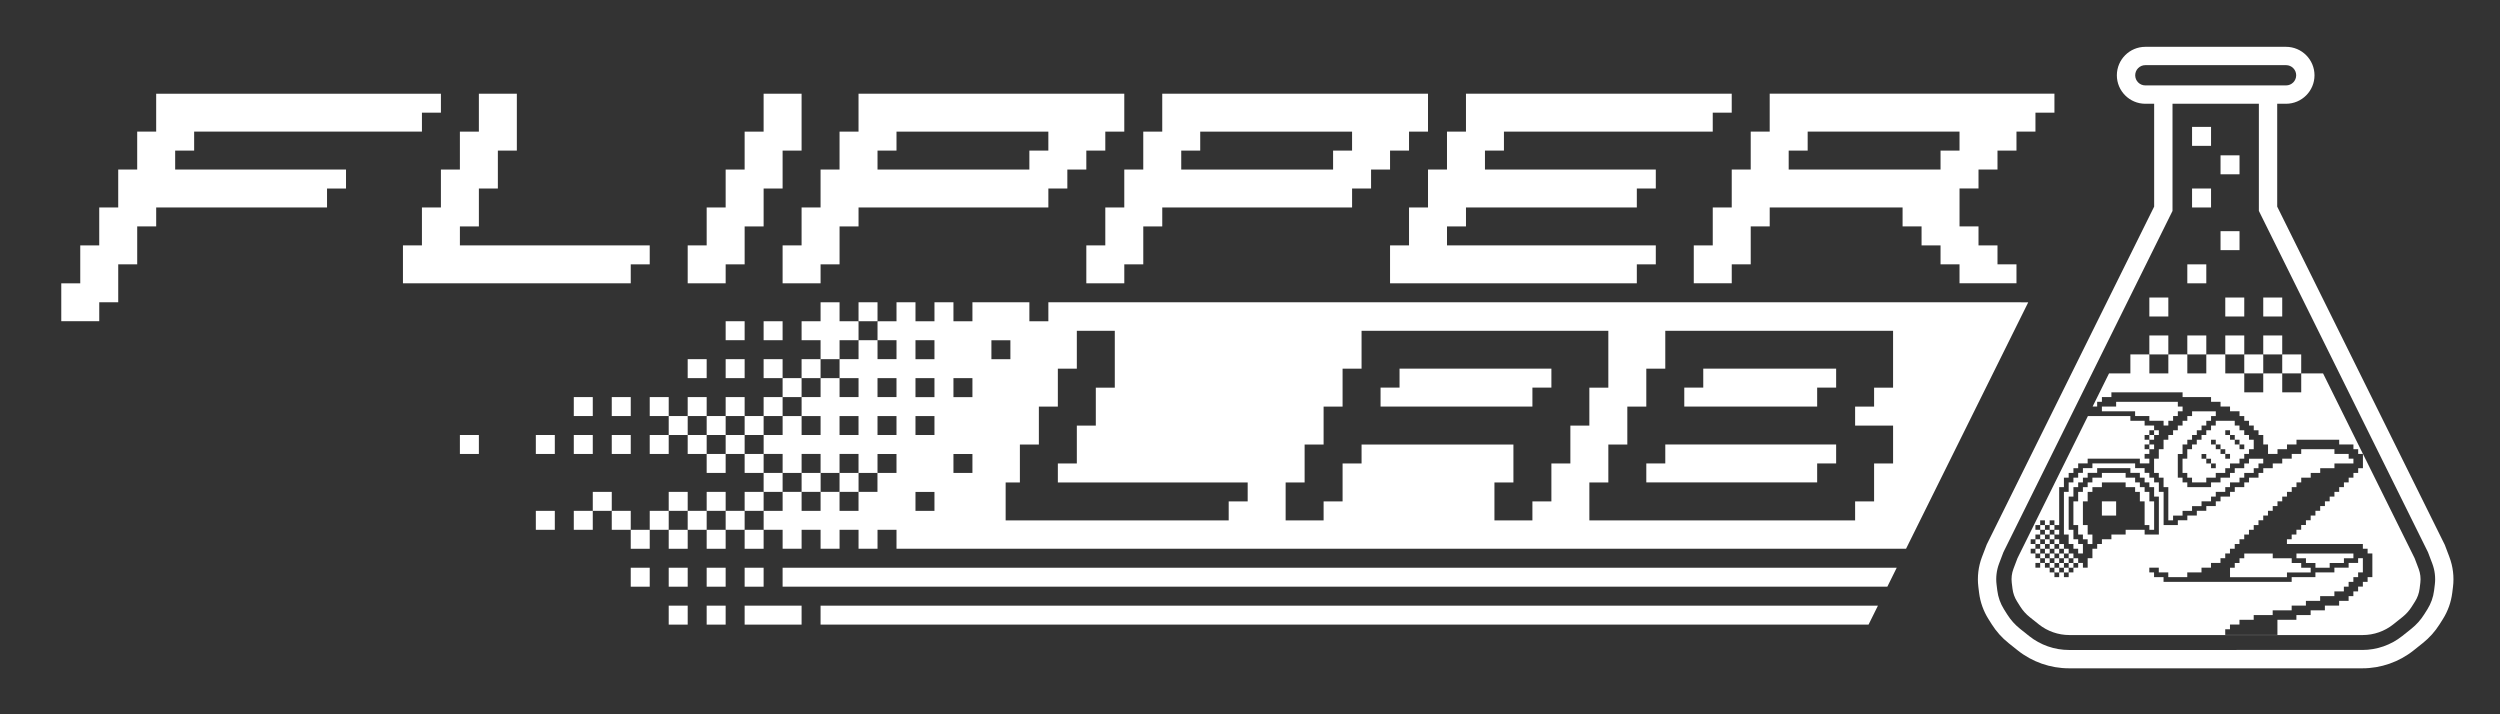 <?xml version="1.0" encoding="UTF-8"?>
<svg id="print" xmlns="http://www.w3.org/2000/svg" viewBox="0 0 2552.75 729.2">
<rect x="0" y="0" width="2552.75" height="729.2" style="fill:#333333;stroke:none;opacity:1;fill-opacity:1"/>
<style type="text/css">
	path,polygon,rect{fill:#FFFFFF}
</style>
  <path d="M760.35,618.43v19.36h58.15v-19.36h-58.15Z"/>
  <path d="M721.58,618.43v19.36h19.38v-19.36h-19.38Z"/>
  <path d="M682.82,618.43v19.36h19.38v-19.36h-19.38Z"/>
  <path d="M779.73,599.07v-19.36h-19.38v19.36h19.38Z"/>
  <path d="M721.58,579.71v19.36h19.38v-19.36h-19.38Z"/>
  <path d="M682.82,579.71v19.36h19.38v-19.36h-19.38Z"/>
  <path d="M644.05,579.71v19.36h19.38v-19.36h-19.38Z"/>
  <path d="M1918.52,579.71H799.12v19.36H1927.16l9.59-19.36h-18.23Z"/>
  <polygon points="1896.67 618.43 837.88 618.43 837.88 637.79 1887.08 637.79 1905.31 637.79 1907.97 637.79 1917.57 618.43 1903.27 618.43 1896.67 618.43"/>
  <path d="M760.35,540.99v19.36h19.38v-19.36h-19.38Z"/>
  <path d="M721.58,540.99v19.36h19.38v-19.36h-19.38Z"/>
  <path d="M682.82,540.99v19.36h19.38v-19.36h-19.38Z"/>
  <path d="M644.05,540.99v19.36h19.38v-19.36h-19.38Z"/>
  <path d="M760.35,521.62h-19.38v19.36h19.38v-19.36Z"/>
  <path d="M721.58,521.62h-19.38v19.36h19.38v-19.36Z"/>
  <path d="M682.82,521.62h-19.38v19.36h19.38v-19.36Z"/>
  <path d="M644.05,521.62h-19.38v19.36h19.38v-19.36Z"/>
  <path d="M547.14,540.99h19.38v-19.36h-19.38v19.36Z"/>
  <path d="M585.9,521.62v19.36h19.38v-19.36h-19.38Z"/>
  <path d="M740.97,511.94v-9.68h-19.38v19.36h19.38v-9.68Z"/>
  <path d="M702.2,511.94v-9.68h-19.38v19.36h19.38v-9.68Z"/>
  <path d="M624.67,502.26h-19.38v19.36h19.38v-19.36Z"/>
  <path d="M1700.43,473.22h-19.38v19.36h174.45v-19.36h19.38v-19.36h-174.45v19.36Z"/>
  <path d="M721.58,482.9h19.38v-19.36h-19.38v19.36Z"/>
  <path d="M770.04,463.54h-9.69v19.36h19.38v-19.36h-9.69Z"/>
  <path d="M799.12,482.9h-19.38v19.36h19.38v-19.36Z"/>
  <path d="M779.73,502.26h-19.38v19.36h19.38v-19.36Z"/>
  <path d="M663.43,463.54h19.38v-19.36h-19.38v19.36Z"/>
  <path d="M547.14,463.54h19.38v-19.36h-19.38v19.36Z"/>
  <path d="M721.58,444.18h-19.38v19.36h19.38v-19.36Z"/>
  <path d="M624.67,463.54h19.38v-19.36h-19.38v19.36Z"/>
  <path d="M750.66,444.18h-9.69v19.36h19.38v-19.36h-9.69Z"/>
  <path d="M585.9,463.54h19.38v-19.36h-19.38v19.36Z"/>
  <path d="M469.6,444.18v19.36h19.38v-19.36h-19.38Z"/>
  <path d="M682.82,424.82v19.36h19.38v-19.36h-19.38Z"/>
  <path d="M779.73,444.18v-19.36h-19.38v19.36h19.38Z"/>
  <path d="M740.97,444.18v-19.36h-19.38v19.36h19.38Z"/>
  <path d="M721.58,424.82v-19.36h-19.38v19.36h19.38Z"/>
  <path d="M605.28,419.98v-14.52h-19.38v19.36h19.38v-4.84Z"/>
  <path d="M799.12,415.14v-9.68h-19.38v19.36h19.38v-9.68Z"/>
  <path d="M760.35,415.14v-9.68h-19.38v19.36h19.38v-9.68Z"/>
  <path d="M682.82,405.46h-19.38v19.36h19.38v-19.36Z"/>
  <path d="M2063.86,308.65h-993.38v19.36h-19.38v-19.36h-58.15v19.36h-19.38v-19.36h-19.38v19.36h-19.38v-19.36h-19.38v19.36h-19.38v19.36h19.38v19.36h-19.38v-19.36h-19.38v19.36h-19.38v19.36h19.38v19.36h-19.38v-19.36h-19.38v19.36h-19.38v19.36h19.38v19.36h-19.38v-19.36h-19.38v19.36h-19.38v19.36h19.38v19.36h19.38v-19.36h19.38v19.36h-19.38v19.36h19.38v19.36h-19.38v-19.36h-19.38v19.36h-19.38v19.36h19.38v19.36h19.38v-19.36h19.38v19.36h19.38v-19.36h19.38v19.36h19.38v-19.36h19.38v19.36H1946.26l88.8-179.09,35.95-72.5h-7.15v-.1Zm-1187.22,212.97h-19.38v-19.36h19.38v19.36Zm0-38.72h-19.38v19.31h-19.31v-19.31h19.31v-19.36h19.38v19.36Zm0-38.72h-19.38v-19.36h19.38v19.36Zm19.34,58.03h-19.31v-19.31h19.31v19.31Zm19.43-19.31h-19.38v-19.36h19.38v19.36Zm0-38.72h-19.38v-19.36h19.38v19.36Zm0-38.72h-19.38v-19.36h19.38v19.36Zm38.77,116.17h-19.38v-19.36h19.38v19.36Zm0-77.44h-19.38v-19.36h19.38v19.36Zm0-38.72h-19.38v-19.36h19.38v19.36Zm0-38.72h-19.38v-19.36h19.38v19.36Zm38.77,116.17h-19.38v-19.36h19.38v19.36Zm0-77.44h-19.38v-19.36h19.38v19.36Zm19.38-58.08h19.38v19.36h-19.38v-19.36Zm261.67,164.57h-19.38v19.36h-227.75v-38.72h14.54v-38.72h19.38v-38.72h19.38v-38.72h19.38v-38.72h38.77v58.08h-19.38v38.72h-19.38v38.72h-19.38v19.36h193.83v19.36Zm329.51-38.72h-19.38v38.72h-19.38v19.36h-38.77v-38.72h19.38v-38.72h-155.06v19.36h-19.38v38.72h-19.38v19.36h-38.77v-38.72h19.38v-38.72h19.38v-38.72h19.38v-38.72h19.38v-38.72h251.98v58.08h-19.38v38.72h-19.38v38.72Zm310.13,0v38.72h-19.38v19.36h-271.36v-38.72h19.38v-38.72h19.38v-38.72h19.38v-38.72h19.38v-38.72h232.6v58.08h-19.38v19.36h-19.38v19.36h38.77v38.72h-19.38Z"/>
  <path d="M1739.2,395.78h-19.38v19.36h135.68v-19.36h19.38v-19.36h-135.68v19.36Z"/>
  <path d="M1429.07,395.78h-19.38v19.36h155.06v-19.36h19.38v-19.36h-155.06v19.36Z"/>
  <path d="M644.05,405.46h-19.38v19.36h19.38v-19.36Z"/>
  <path d="M818.5,395.78v-9.68h-19.38v19.36h19.38v-9.68Z"/>
  <path d="M740.97,386.1h19.38v-19.36h-19.38v19.36Z"/>
  <path d="M837.88,376.42v-9.68h-19.38v19.36h19.38v-9.68Z"/>
  <path d="M721.58,376.42v-9.68h-19.38v19.36h19.38v-9.68Z"/>
  <path d="M779.73,366.74v19.36h19.38v-19.36h-19.38Z"/>
  <path d="M779.73,347.38h19.38v-19.36h-19.38v19.36Z"/>
  <path d="M857.27,347.38h19.38v-19.36h-19.38v-19.36h-19.38v19.36h-19.38v19.36h19.38v19.36h19.38v-19.36Z"/>
  <path d="M760.35,328.01h-19.38v19.36h19.38v-19.36Z"/>
  <path d="M896.03,328.01v-19.36h-19.38v19.36h19.38Z"/>
  <path d="M740.97,289.29v-19.36h19.38v-38.72h19.38v-38.72h19.38v-38.72h19.38v-58.08h-38.77v38.72h-19.38v38.72h-19.38v38.72h-19.38v38.72h-19.38v38.72h38.77Z"/>
  <path d="M644.05,289.29v-19.36h19.38v-19.36h-193.83v-19.36h19.38v-38.72h19.38v-38.72h19.38v-58.08h-38.77v38.72h-19.38v38.72h-19.38v38.72h-19.38v38.72h-19.38v38.72h232.6Z"/>
  <path d="M818.5,216.69v33.88h-19.38v38.72h38.77v-19.36h19.38v-38.72h19.38v-19.36h193.83v-19.36h19.38v-19.36h19.38v-19.36h19.38v-19.36h19.38v-38.72h-271.36v38.72h-19.38v38.72h-19.38v38.72h-19.38v4.84Zm77.53-62.92h19.38v-19.36h155.06v19.36h-19.38v19.36h-155.06v-19.36Z"/>
  <path d="M1807.04,95.68v38.72h-19.38v38.72h-19.38v38.72h-19.38v38.72h-19.38v38.72h38.77v-19.36h19.38v-38.72h19.38v-19.36h135.68v19.36h19.38v19.36h19.38v19.36h19.38v19.36h58.15v-19.36h-19.38v-19.36h-19.38v-19.36h-19.38v-38.72h19.38v-19.36h19.38v-19.36h19.38v-19.36h19.38v-19.36h19.38v-19.36h-290.75Zm193.83,58.08h-19.38v19.36h-155.06v-19.36h19.38v-19.36h155.06v19.36Z"/>
  <path d="M1458.14,177.97v33.88h-19.38v38.72h-19.38v38.72h251.98v-19.36h19.38v-19.36h-213.21v-19.36h19.38v-19.36h174.45v-19.36h19.38v-19.36h-174.45v-19.36h19.38v-19.36h213.21v-19.36h19.38v-19.36h-271.36v38.72h-19.38v38.72h-19.38v4.84Z"/>
  <path d="M1148.01,177.97v33.88h-19.38v38.72h-19.38v38.72h38.77v-19.36h19.38v-38.72h19.38v-19.36h193.83v-19.36h19.38v-19.36h19.38v-19.36h19.38v-19.36h19.38v-38.72h-271.36v38.72h-19.38v38.72h-19.38v4.84Zm58.15-24.2h19.38v-19.36h155.06v19.36h-19.38v19.36h-155.06v-19.36Z"/>
  <path d="M178.86,153.77h19.38v-19.36h232.6v-19.36h19.38v-19.36H159.47v38.72h-19.38v38.72h-19.38v38.72h-19.38v38.72h-19.38v38.72h-19.38v38.72h38.77v-19.36h19.38v-38.72h19.38v-38.72h19.38v-19.36h174.45v-19.36h19.38v-19.36H178.86v-19.36Z"/>
  <polygon points="2083.25 555.51 2083.25 550.67 2081.42 550.67 2078.4 550.67 2078.4 555.51 2079.39 555.51 2083.25 555.51"/>
  <polygon points="2083.25 550.67 2088.09 550.67 2088.09 545.83 2083.45 545.83 2083.25 545.83 2083.25 546.3 2083.25 550.67"/>
  <polygon points="2088.09 540.99 2088.09 536.14 2087.81 536.14 2083.25 536.14 2083.25 540.99 2085.63 540.99 2088.09 540.99"/>
  <path d="M2349.76,400.62h-19.38v-19.36h-19.38v19.36h-19.38v-19.36h-19.38v-19.36h-19.38v19.36h-19.38v-19.36h-19.38v19.36h-19.38v-19.36h-19.38v19.36h-21.65s-.08-.02-.12-.03l-16.8,33.91h4.65v-4.84h4.85v-4.84h9.69v-4.84h72.69v4.84h29.07v4.84h9.69v4.84h9.69v4.84h9.69v4.84h4.85v4.84h4.85v4.84h4.85v4.84h4.85v4.84h4.85v9.68h4.85v9.68h9.69v-4.84h9.69v-4.84h9.69v-4.84h43.61v4.84h14.54v4.84h4.85v4.84h4.85v14.52h-4.85v4.84h-4.85v4.84h-4.85v4.84h-4.85v4.84h-4.85v4.84h-4.85v4.84h-4.85v4.84h-4.85v4.84h-4.85v4.84h-4.85v4.84h-4.85v4.84h-4.85v4.84h-4.85v4.84h-4.85v4.84h-4.85v4.84h-4.85v4.84h77.53v4.84h4.85v4.84h4.85v24.2h-4.85v4.84h-4.85v4.84h-4.85v4.84h-4.85v4.84h-4.85v4.84h-9.69v4.84h-14.54v4.84h-14.54v4.84h-14.54v4.84h-19.38v15.48h-53.3v-5.8h4.85v-4.84h9.69v-4.84h14.54v-4.84h19.38v-4.84h19.38v-4.84h14.54v-4.84h14.54v-4.84h14.54v-4.84h9.69v-4.84h4.85v-4.84h4.85v-4.84h4.85v-4.84h4.85v-14.52h-4.85v4.84h-9.69v4.84h-14.54v4.84h-19.38v4.84h-24.23v4.84h-130.84v-4.84h-9.69v-4.84h-4.85v-4.84h9.69v4.84h9.69v4.84h19.38v-4.84h14.54v-4.84h9.69v-4.84h9.69v-4.84h4.85v-4.84h4.85v-4.84h4.85v-4.84h4.85v-4.84h4.85v-4.84h4.85v-4.84h4.85v-4.84h4.85v-4.84h4.85v-4.84h4.85v-4.84h4.85v-4.84h4.85v-4.84h4.85v-4.84h4.85v-4.84h4.85v-4.84h4.85v-4.84h4.85v-4.84h9.69v-4.84h9.69v-4.84h14.54v-4.84h19.38v-4.84h-4.85v-4.84h-14.54v-4.84h-33.92v4.84h-9.69v4.84h-9.69v4.84h-9.69v4.84h-9.69v4.84h-4.85v4.84h-9.69v4.84h-4.85v4.84h-9.69v4.84h-4.85v4.84h-9.69v4.84h-4.85v4.84h-9.69v4.84h-9.69v4.84h-9.69v4.84h-9.69v4.84h-14.54v-33.88h-4.85v-9.68h-4.85v-4.84h-4.85v-4.84h-4.85v-4.84h-9.69v-4.84h-43.61v4.84h-9.69v4.84h-4.85v4.84h-4.85v4.84h-4.85v9.68h-4.85v43.56h4.85v9.68h4.85v4.84h4.85v4.84h4.85v-9.68h-4.85v-4.84h-4.85v-9.68h-4.85v-33.88h4.85v-9.68h4.85v-4.84h4.85v-4.84h4.85v-4.84h9.69v-4.84h33.92v4.84h9.69v4.84h4.85v4.84h4.85v4.84h4.85v9.68h4.85v38.72h-14.54v-4.84h-19.38v4.84h-14.54v4.84h-9.69v4.84h-4.85v4.84h-4.85v9.68h-4.85v9.68h-4.85v-4.84h-4.85v4.84h-4.85v4.84h-4.85v4.84h-4.85v-4.84h-4.85v4.84h-4.85v-4.84h-4.85v-4.84h-4.85v-4.84h-4.85v4.84h-4.85v-4.84h4.85v-4.84h-4.85v-4.84h-4.85v-4.84h4.85v-4.84h-4.85v-4.84h4.85v-4.84h4.85v-4.84h-4.85v-4.84h4.85v-4.84h4.85v4.84h4.85v-4.84h4.85v4.84h4.85v-38.72h4.85v-9.68h4.85v-4.84h4.85v-4.84h4.85v-4.84h9.69v-4.84h53.3v4.84h9.69v-4.84h-4.85v-4.84h4.85v-4.84h-4.85v-4.84h4.85v-4.84h-4.85v-4.84h4.85v-4.84h4.85v-4.84h-9.69v-4.84h-14.54v-4.84h-43.36l-71.91,145.14-4.13,10.89c-1.71,4.52-2.31,9.44-1.71,14.24l.76,6.13c.56,4.51,2.13,8.93,4.56,12.78l3.38,5.37c2.58,4.09,5.81,7.7,9.59,10.72l9.35,7.46c8.81,7.02,19.86,10.89,31.13,10.89h299.65c11.27,0,22.33-3.87,31.13-10.89l9.35-7.46c3.79-3.02,7.02-6.63,9.6-10.74l3.38-5.35c2.42-3.85,4-8.27,4.56-12.79l.76-6.12c.59-4.8,0-9.72-1.71-14.24l-4.13-10.89-93.5-188.7h-22.29v19.36Z"/>
  <path d="M2180.16,419.98v4.84h14.54v4.84h14.54v4.84h4.85v-4.84h4.85v-4.84h4.85v-4.84h4.85v-4.84h-4.85v-4.84h-63v4.84h-14.54v4.84h33.92Z"/>
  <rect x="2107.48" y="579.71" width="4.85" height="4.84"/>
  <rect x="2097.78" y="579.71" width="4.85" height="4.84"/>
  <path d="M2354.61,574.87h9.69v4.84h14.54v-4.84h14.54v-4.84h9.69v-4.84h-58.15v4.84h9.69v4.84Z"/>
  <rect x="2112.32" y="574.87" width="4.85" height="4.84"/>
  <rect x="2102.63" y="574.87" width="4.85" height="4.84"/>
  <rect x="2092.94" y="574.87" width="4.85" height="4.84"/>
  <path d="M2325.54,570.03h-4.85v-4.84h-29.07v4.84h-4.85v4.84h-4.85v4.84h-4.85v9.68h58.15v-4.84h24.23v-4.84h-9.69v-4.84h-9.69v-4.84h-14.54Z"/>
  <rect x="2117.17" y="570.03" width="4.85" height="4.84"/>
  <rect x="2107.48" y="570.03" width="4.85" height="4.84"/>
  <rect x="2097.78" y="570.03" width="4.85" height="4.84"/>
  <rect x="2088.09" y="570.03" width="4.85" height="4.84"/>
  <rect x="2112.32" y="565.19" width="4.85" height="4.84"/>
  <rect x="2102.63" y="565.19" width="4.85" height="4.84"/>
  <rect x="2092.94" y="565.19" width="4.85" height="4.84"/>
  <rect x="2083.25" y="565.19" width="4.85" height="4.84"/>
  <rect x="2107.48" y="560.35" width="4.85" height="4.84"/>
  <rect x="2097.78" y="560.35" width="4.85" height="4.84"/>
  <rect x="2088.09" y="560.35" width="4.85" height="4.84"/>
  <rect x="2078.4" y="560.35" width="4.85" height="4.84"/>
  <rect x="2102.63" y="555.51" width="4.85" height="4.84"/>
  <rect x="2092.94" y="555.51" width="4.85" height="4.84"/>
  <rect x="2083.25" y="555.51" width="4.85" height="4.84"/>
  <rect x="2097.78" y="550.67" width="4.85" height="4.84"/>
  <rect x="2088.09" y="550.67" width="4.85" height="4.84"/>
  <path d="M2126.86,550.67h4.85v4.84h4.85v-9.68h-4.85v-9.68h-4.85v-24.2h4.85v-9.68h4.85v-4.84h9.69v-4.84h24.23v4.84h9.69v4.84h4.85v9.68h4.85v24.2h4.85v4.84h4.85v-29.04h-4.85v-9.68h-4.85v-4.84h-4.85v-4.84h-4.85v-4.84h-9.69v-4.84h-24.23v4.84h-9.69v4.84h-4.85v4.84h-4.85v4.84h-4.85v9.68h-4.85v24.2h4.85v9.68h4.85v4.84Z"/>
  <rect x="2092.94" y="545.83" width="4.85" height="4.84"/>
  <rect x="2097.78" y="540.99" width="4.85" height="4.84"/>
  <rect x="2088.09" y="540.99" width="4.85" height="4.84"/>
  <rect x="2092.94" y="536.14" width="4.85" height="4.84"/>
  <path d="M2146.24,511.94v14.52h14.54v-14.52h-14.54Z"/>
  <rect x="2194.7" y="453.86" width="4.85" height="4.84"/>
  <rect x="2194.7" y="444.18" width="4.85" height="4.84"/>
  <rect x="2199.55" y="439.34" width="4.85" height="4.84"/>
  <path d="M2262.54,434.5h-4.85v4.84h-4.85v4.84h-4.85v4.84h-4.85v4.84h-4.85v4.84h-4.85v9.68h-4.85v14.52h4.85v4.84h4.85v4.84h14.54v-4.84h9.69v-4.84h9.69v-4.84h4.85v-4.84h9.69v-4.84h4.85v-4.84h4.85v-4.84h4.85v-9.68h-4.85v-4.84h-4.85v-4.84h-4.85v-4.84h-4.85v-4.84h-19.38v4.84Zm0,43.56h-4.85v-4.84h-4.85v-4.84h-4.85v-4.84h4.85v4.84h4.85v4.84h4.85v4.84Zm9.69-38.72h4.85v4.84h4.85v4.84h4.85v4.84h4.85v4.84h-4.85v-4.84h-4.85v-4.84h-4.85v-4.84h-4.85v-4.84Zm0,19.36v4.84h4.85v4.84h-4.85v-4.84h-4.85v-4.84h-4.85v-4.84h-4.85v-4.84h4.85v4.84h4.85v4.84h4.85Z"/>
  <path d="M2228.62,434.5h-4.85v4.84h-4.85v4.84h-4.85v4.84h-4.85v9.68h-4.85v9.68h-4.85v14.52h4.85v4.84h4.85v9.68h4.85v33.88h4.85v-4.84h9.69v-4.84h9.69v-4.84h9.69v-4.84h9.69v-4.84h4.85v-4.84h9.69v-4.84h4.85v-4.84h9.69v-4.84h4.85v-4.84h9.69v-4.84h4.85v-4.84h4.85v-4.84h-14.54v4.84h-4.85v4.84h-9.69v4.84h-4.85v4.84h-9.69v4.84h-9.69v4.84h-24.23v-4.84h-4.85v-4.84h-4.85v-24.2h4.85v-9.68h4.85v-4.84h4.85v-4.84h4.85v-4.84h4.85v-4.84h4.85v-4.84h4.85v-4.84h4.85v-4.84h-24.23v4.84h-4.85v4.84h-4.85v4.84Z"/>
  <path d="M2330.38,381.26h19.38v-19.36h-19.38v19.36Z"/>
  <path d="M2291.62,381.26h19.38v-19.36h-19.38v19.36Z"/>
  <path d="M2330.38,361.9v-19.36h-19.38v19.36h19.38Z"/>
  <path d="M2291.62,361.9v-19.36h-19.38v19.36h19.38Z"/>
  <path d="M2252.85,361.9v-19.36h-19.38v19.36h19.38Z"/>
  <path d="M2214.08,361.9v-19.36h-19.38v19.36h19.38Z"/>
  <path d="M2330.38,323.17v-19.36h-19.38v19.36h19.38Z"/>
  <path d="M2214.08,323.17v-19.36h-19.38v19.36h19.38Z"/>
  <path d="M2272.23,303.81v19.36h19.38v-19.36h-19.38Z"/>
  <path d="M2252.85,289.29v-19.36h-19.38v19.36h19.38Z"/>
  <path d="M2286.77,255.41v-19.36h-19.38v19.36h19.38Z"/>
  <path d="M2257.69,211.85v-19.36h-19.38v19.36h19.38Z"/>
  <path d="M2286.77,177.97v-19.36h-19.38v19.36h19.38Z"/>
  <path d="M2257.69,148.93v-19.36h-19.38v19.36h19.38Z"/>
  <path d="M2501.1,568.79l-4.72-12.44-171.13-345.37V105.95h9.02c16.03,0,29.07-13.04,29.07-29.07s-13.04-29.07-29.07-29.07h-143.68c-16.03,0-29.07,13.04-29.07,29.07s13.04,29.07,29.07,29.07h9.02v105.03l-170.92,344.96-4.92,12.85c-3.67,9.67-4.93,20.2-3.67,30.46l.76,6.13c1.17,9.44,4.47,18.68,9.54,26.72l3.38,5.37c4.62,7.32,10.39,13.77,17.15,19.17l9.35,7.46c14.8,11.81,33.39,18.31,52.32,18.31h299.65c18.94,0,37.52-6.5,52.32-18.31l9.35-7.46c6.77-5.4,12.54-11.85,17.15-19.17l3.39-5.37c5.06-8.04,8.36-17.28,9.53-26.72l.76-6.13c1.27-10.26,0-20.79-3.67-30.46Zm-310.5-481.57c-5.71,0-10.35-4.64-10.35-10.35s4.64-10.35,10.35-10.35h143.68c5.71,0,10.35,4.64,10.35,10.35s-4.64,10.35-10.35,10.35h-143.68Zm93.05,576.47h-171.03c-14.71,0-29.15-5.05-40.65-14.22l-9.35-7.46c-5.12-4.09-9.49-8.97-12.99-14.52l-3.38-5.37c-3.61-5.73-5.96-12.31-6.8-19.04l-.76-6.13c-.9-7.25,0-14.69,2.59-21.52l4.4-11.59,172.67-348.48V105.95h88.18v109.41l172.67,348.48,4.4,11.59c2.59,6.83,3.49,14.27,2.59,21.52l-.76,6.12c-.83,6.73-3.18,13.31-6.79,19.04l-3.39,5.37c-3.49,5.55-7.86,10.43-12.99,14.52l-9.35,7.46c-11.5,9.17-25.94,14.22-40.65,14.22h-128.61Z"/>
</svg>